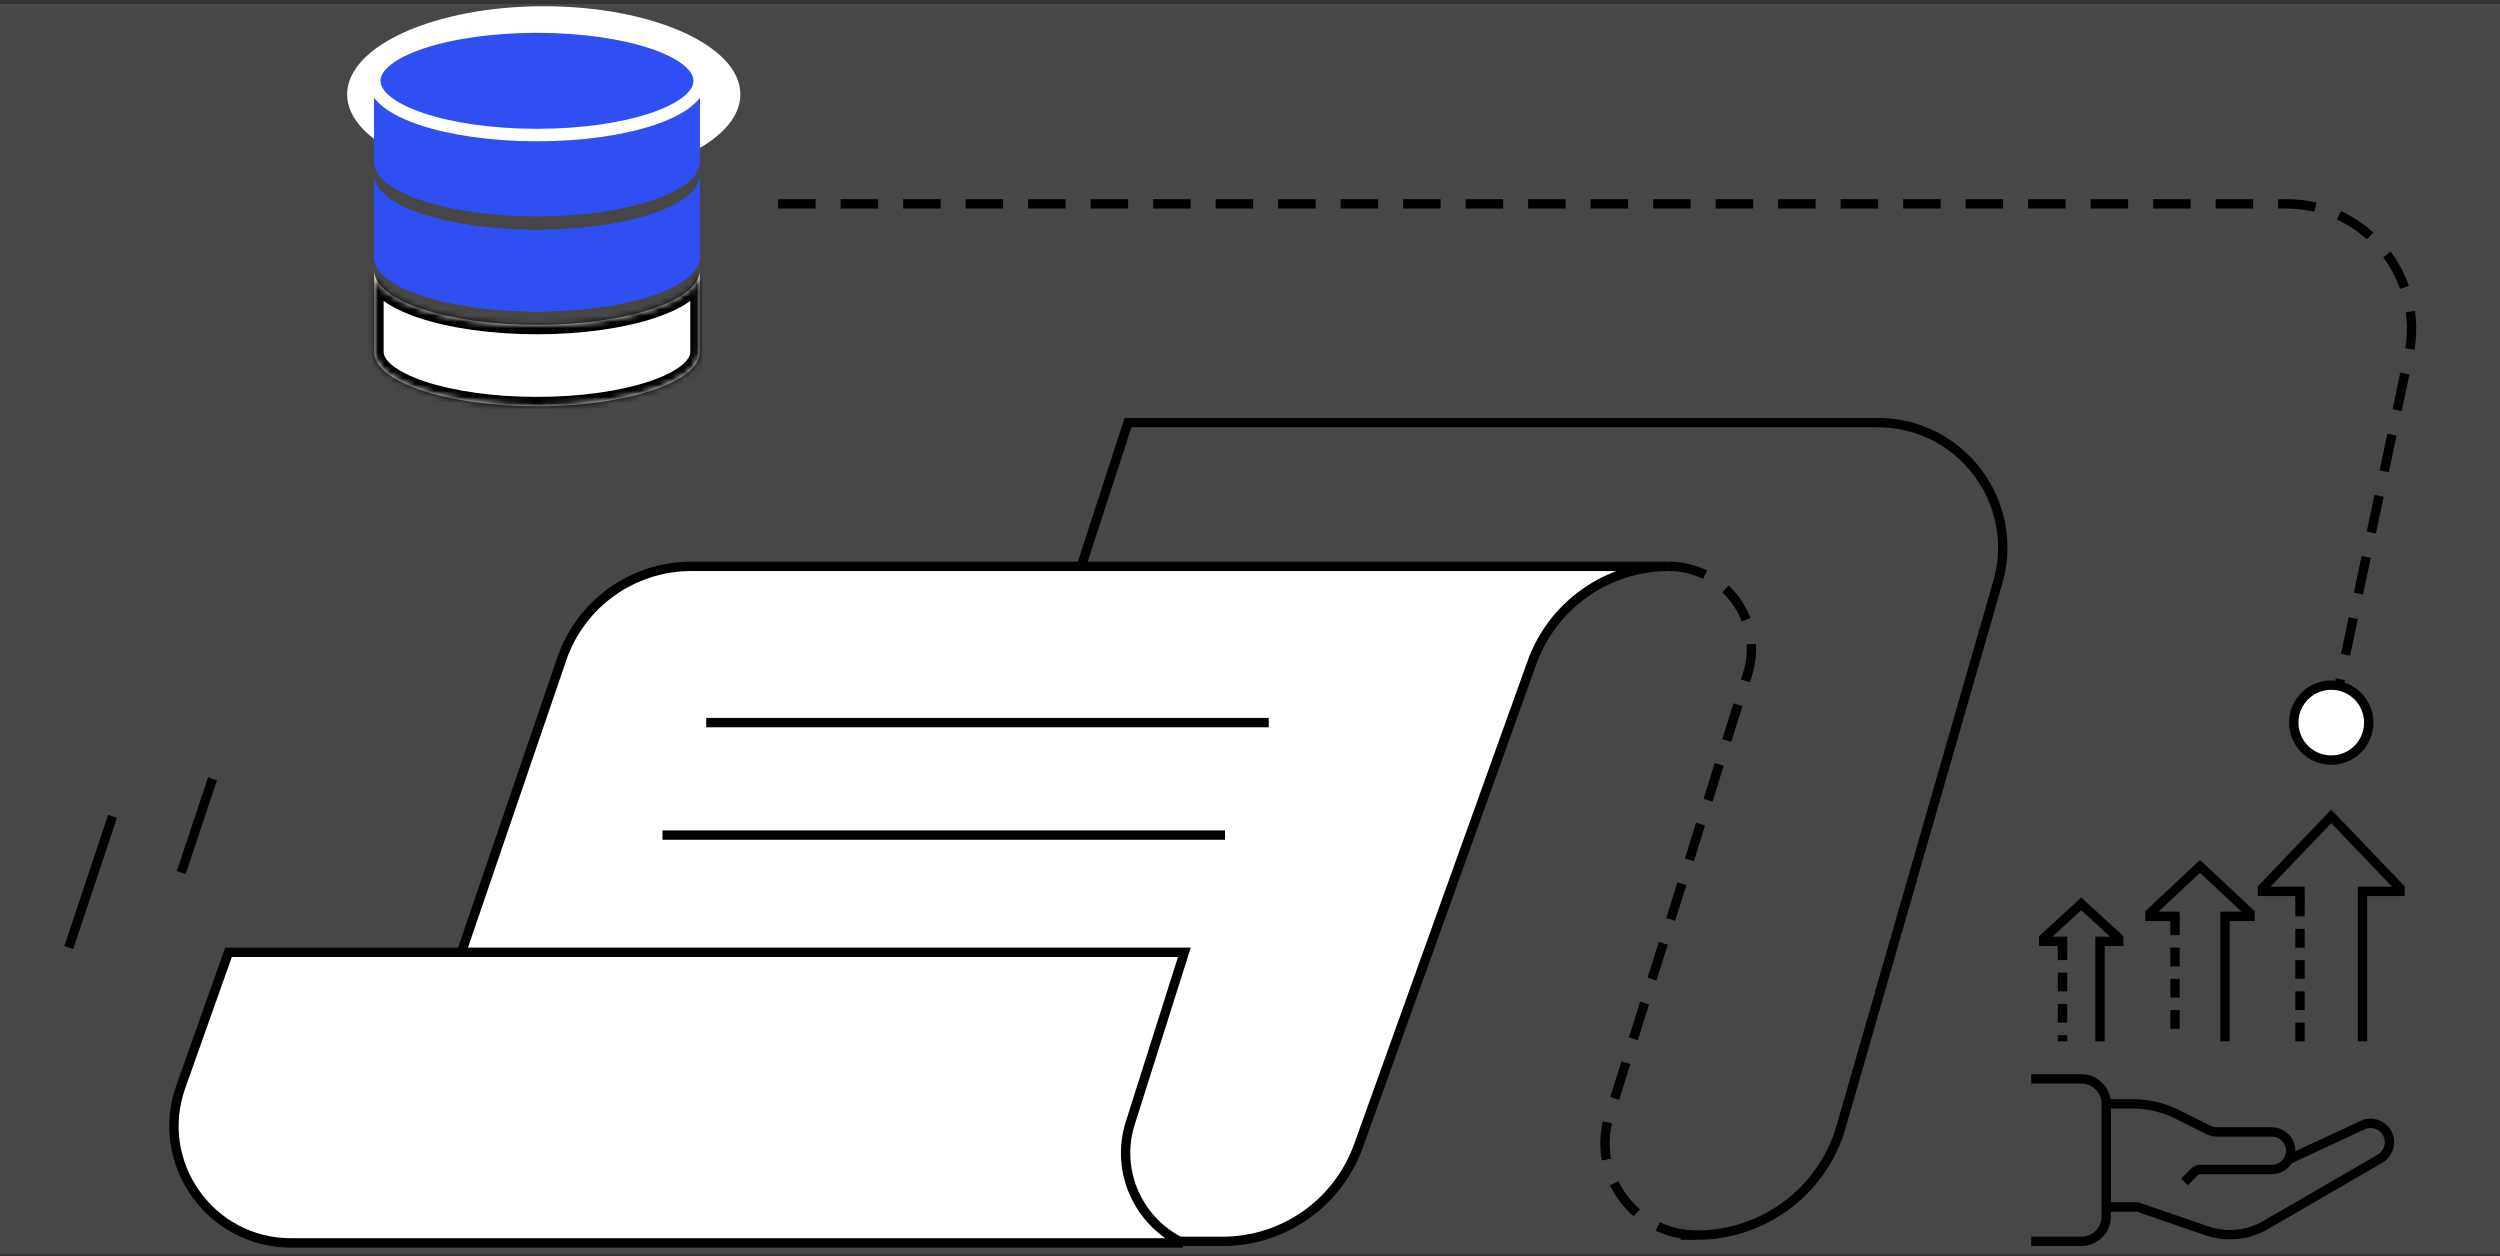<svg width="400" height="201" viewBox="0 0 400 201" fill="none" xmlns="http://www.w3.org/2000/svg">
	<rect x="0" y="0" width="400" height="201" fill="#333333" stroke="none"/>
	<g clip-path="url(#clip0_198_5372)">
		<rect opacity="0.1" y="0.617" width="400" height="200" fill="white" />
		<path d="M267 90.617V90.617C275.926 90.617 282.289 99.277 279.623 107.795L257.479 178.536C254.517 187.998 261.585 197.617 271.5 197.617V197.617" stroke="black" stroke-width="1.5" stroke-dasharray="6 4" />
		<path d="M89.888 105.422C92.918 96.567 101.242 90.617 110.601 90.617H267C257.188 90.617 248.432 96.777 245.117 106.012L217.365 183.317C214.07 192.495 205.368 198.617 195.616 198.617H58L89.888 105.422Z" fill="white" stroke="black" stroke-width="1.5" />
		<path d="M113 115.617H203" stroke="black" stroke-width="1.5" />
		<path d="M106 133.617H196" stroke="black" stroke-width="1.5" />
		<path d="M180.85 179.676C178.344 187.588 182.334 195.619 189.231 198.867H46.552C33.631 198.867 24.599 186.08 28.92 173.902L36.561 152.367H189.501L180.85 179.676Z" fill="white" stroke="black" stroke-width="1.5" />
		<path d="M268.911 197.617H271.52C282.218 197.617 291.625 190.536 294.584 180.255L319.652 93.149C323.332 80.364 313.736 67.617 300.432 67.617H180.482L173 90.617" stroke="black" stroke-width="1.5" />
		<path d="M325 172.617H333C335.209 172.617 337 174.408 337 176.617V194.617C337 196.826 335.209 198.617 333 198.617H325" stroke="black" stroke-width="1.5" />
		<path d="M337 176.617H341.223C343.707 176.617 346.157 177.196 348.378 178.306L353.338 180.786C353.773 181.004 354.253 181.117 354.74 181.117H363.5C365.157 181.117 366.5 182.46 366.5 184.117V184.117C366.5 185.774 365.157 187.117 363.5 187.117H352.097C351.715 187.117 351.348 187.269 351.078 187.539L349.5 189.117" stroke="black" stroke-width="1.5" />
		<path d="M336.5 193.117H342L353.105 196.935C356.214 198.003 359.634 197.67 362.477 196.02L380.803 185.391C382.074 184.654 382.634 183.112 382.132 181.73V181.73C381.524 180.057 379.612 179.265 377.998 180.018L366 185.617" stroke="black" stroke-width="1.5" />
		<path d="M348 146.617V166.617" stroke="black" stroke-width="1.5" stroke-dasharray="3 2" />
		<path d="M330 150.617V166.617" stroke="black" stroke-width="1.5" stroke-dasharray="3 2" />
		<path d="M378 166.617V142.617H384V142.117L373 130.617L362 142.117V142.617H368V144.117" stroke="black" stroke-width="1.5" />
		<path d="M368 166.617V142.617" stroke="black" stroke-width="1.5" stroke-dasharray="3 2" />
		<path d="M356 166.617V146.617H360V146.117L352 138.617L344 146.117V146.617H348V147.617" stroke="black" stroke-width="1.5" />
		<path d="M336 166.617V150.617H339V150.117L333 144.617L327 150.117V150.617H330V152.117" stroke="black" stroke-width="1.5" />
		<path d="M124.5 32.617H365.843C378.549 32.617 388.034 44.311 385.413 56.743L373 115.617" stroke="black" stroke-width="1.5" stroke-dasharray="6 4" />
		<circle cx="373" cy="115.617" r="6" fill="white" stroke="black" stroke-width="1.5" />
		<path d="M29 139.617L34 124.617" stroke="black" stroke-width="1.5" />
		<path d="M11 151.617L18 130.617" stroke="black" stroke-width="1.5" />
		<ellipse cx="87" cy="15.102" rx="31.458" ry="14.102" fill="white" />
		<ellipse cx="85.915" cy="25.95" rx="26.034" ry="8.678" fill="#304FF2" />
		<rect x="59.881" y="12.933" width="52.068" height="13.017" fill="#304FF2" />
		<rect x="59.881" y="12.933" width="52.068" height="13.017" fill="#304FF2" />
		<rect x="59.881" y="12.933" width="52.068" height="13.017" fill="#304FF2" />
		<rect x="59.881" y="12.933" width="52.068" height="13.017" fill="#304FF2" />
		<ellipse cx="85.915" cy="12.932" rx="26.034" ry="8.678" fill="#304FF2" stroke="white" stroke-width="2" />
		<mask id="path-25-inside-1_198_5372" fill="white">
			<path fill-rule="evenodd" clip-rule="evenodd" d="M59.881 43.313V56.324C59.881 61.116 71.537 65.002 85.915 65.002C100.293 65.002 111.949 61.116 111.949 56.324V43.307C111.949 48.099 100.293 51.984 85.915 51.984C71.544 51.984 59.892 48.103 59.881 43.313Z" />
		</mask>
		<path fill-rule="evenodd" clip-rule="evenodd" d="M59.881 43.313V56.324C59.881 61.116 71.537 65.002 85.915 65.002C100.293 65.002 111.949 61.116 111.949 56.324V43.307C111.949 48.099 100.293 51.984 85.915 51.984C71.544 51.984 59.892 48.103 59.881 43.313Z" fill="white" />
		<path d="M59.881 43.313L61.381 43.31L58.381 43.313H59.881ZM111.949 43.307H113.449L110.449 43.306L111.949 43.307ZM58.381 43.313V56.324H61.381V43.313H58.381ZM58.381 56.324C58.381 58.178 59.51 59.707 60.999 60.88C62.504 62.066 64.589 63.069 67.032 63.883C71.934 65.517 78.61 66.502 85.915 66.502V63.502C78.843 63.502 72.502 62.544 67.981 61.037C65.713 60.281 63.985 59.413 62.856 58.523C61.709 57.62 61.381 56.865 61.381 56.324H58.381ZM85.915 66.502C93.221 66.502 99.897 65.517 104.798 63.883C107.241 63.069 109.326 62.066 110.832 60.88C112.32 59.707 113.449 58.178 113.449 56.324H110.449C110.449 56.865 110.121 57.62 108.975 58.523C107.845 59.413 106.118 60.281 103.85 61.037C99.329 62.544 92.988 63.502 85.915 63.502V66.502ZM113.449 56.324V43.307H110.449V56.324H113.449ZM110.449 43.306C110.449 43.848 110.121 44.603 108.975 45.506C107.845 46.396 106.118 47.264 103.849 48.02C99.329 49.526 92.988 50.484 85.915 50.484V53.484C93.221 53.484 99.896 52.499 104.798 50.866C107.241 50.051 109.326 49.049 110.831 47.862C112.32 46.69 113.449 45.161 113.449 43.307L110.449 43.306ZM85.915 50.484C78.846 50.484 72.508 49.527 67.987 48.022C65.719 47.266 63.991 46.4 62.86 45.51C61.712 44.606 61.383 43.851 61.381 43.31L58.381 43.316C58.386 45.169 59.516 46.696 61.005 47.867C62.511 49.052 64.596 50.054 67.039 50.868C71.94 52.5 78.613 53.484 85.915 53.484V50.484Z" fill="black" mask="url(#path-25-inside-1_198_5372)" />
		<path fill-rule="evenodd" clip-rule="evenodd" d="M59.881 28.126V41.137C59.881 45.93 71.537 49.815 85.915 49.815C100.293 49.815 111.949 45.93 111.949 41.137V28.12C111.948 32.913 100.293 36.798 85.915 36.798C71.544 36.798 59.892 32.916 59.881 28.126Z" fill="#304FF2" />
		<path fill-rule="evenodd" clip-rule="evenodd" d="M59.881 28.126V41.137C59.881 45.93 71.537 49.815 85.915 49.815C100.293 49.815 111.949 45.93 111.949 41.137V28.12C111.948 32.913 100.293 36.798 85.915 36.798C71.544 36.798 59.892 32.916 59.881 28.126Z" fill="#304FF2" />
		<path fill-rule="evenodd" clip-rule="evenodd" d="M59.881 28.126V41.137C59.881 45.93 71.537 49.815 85.915 49.815C100.293 49.815 111.949 45.93 111.949 41.137V28.12C111.948 32.913 100.293 36.798 85.915 36.798C71.544 36.798 59.892 32.916 59.881 28.126Z" fill="#304FF2" />
		<path fill-rule="evenodd" clip-rule="evenodd" d="M59.881 28.126V41.137C59.881 45.93 71.537 49.815 85.915 49.815C100.293 49.815 111.949 45.93 111.949 41.137V28.12C111.948 32.913 100.293 36.798 85.915 36.798C71.544 36.798 59.892 32.916 59.881 28.126Z" fill="#304FF2" />
	</g>
	<defs>
		<clipPath id="clip0_198_5372">
			<rect width="400" height="200" fill="white" transform="translate(0 0.617)" />
		</clipPath>
	</defs>
</svg>
